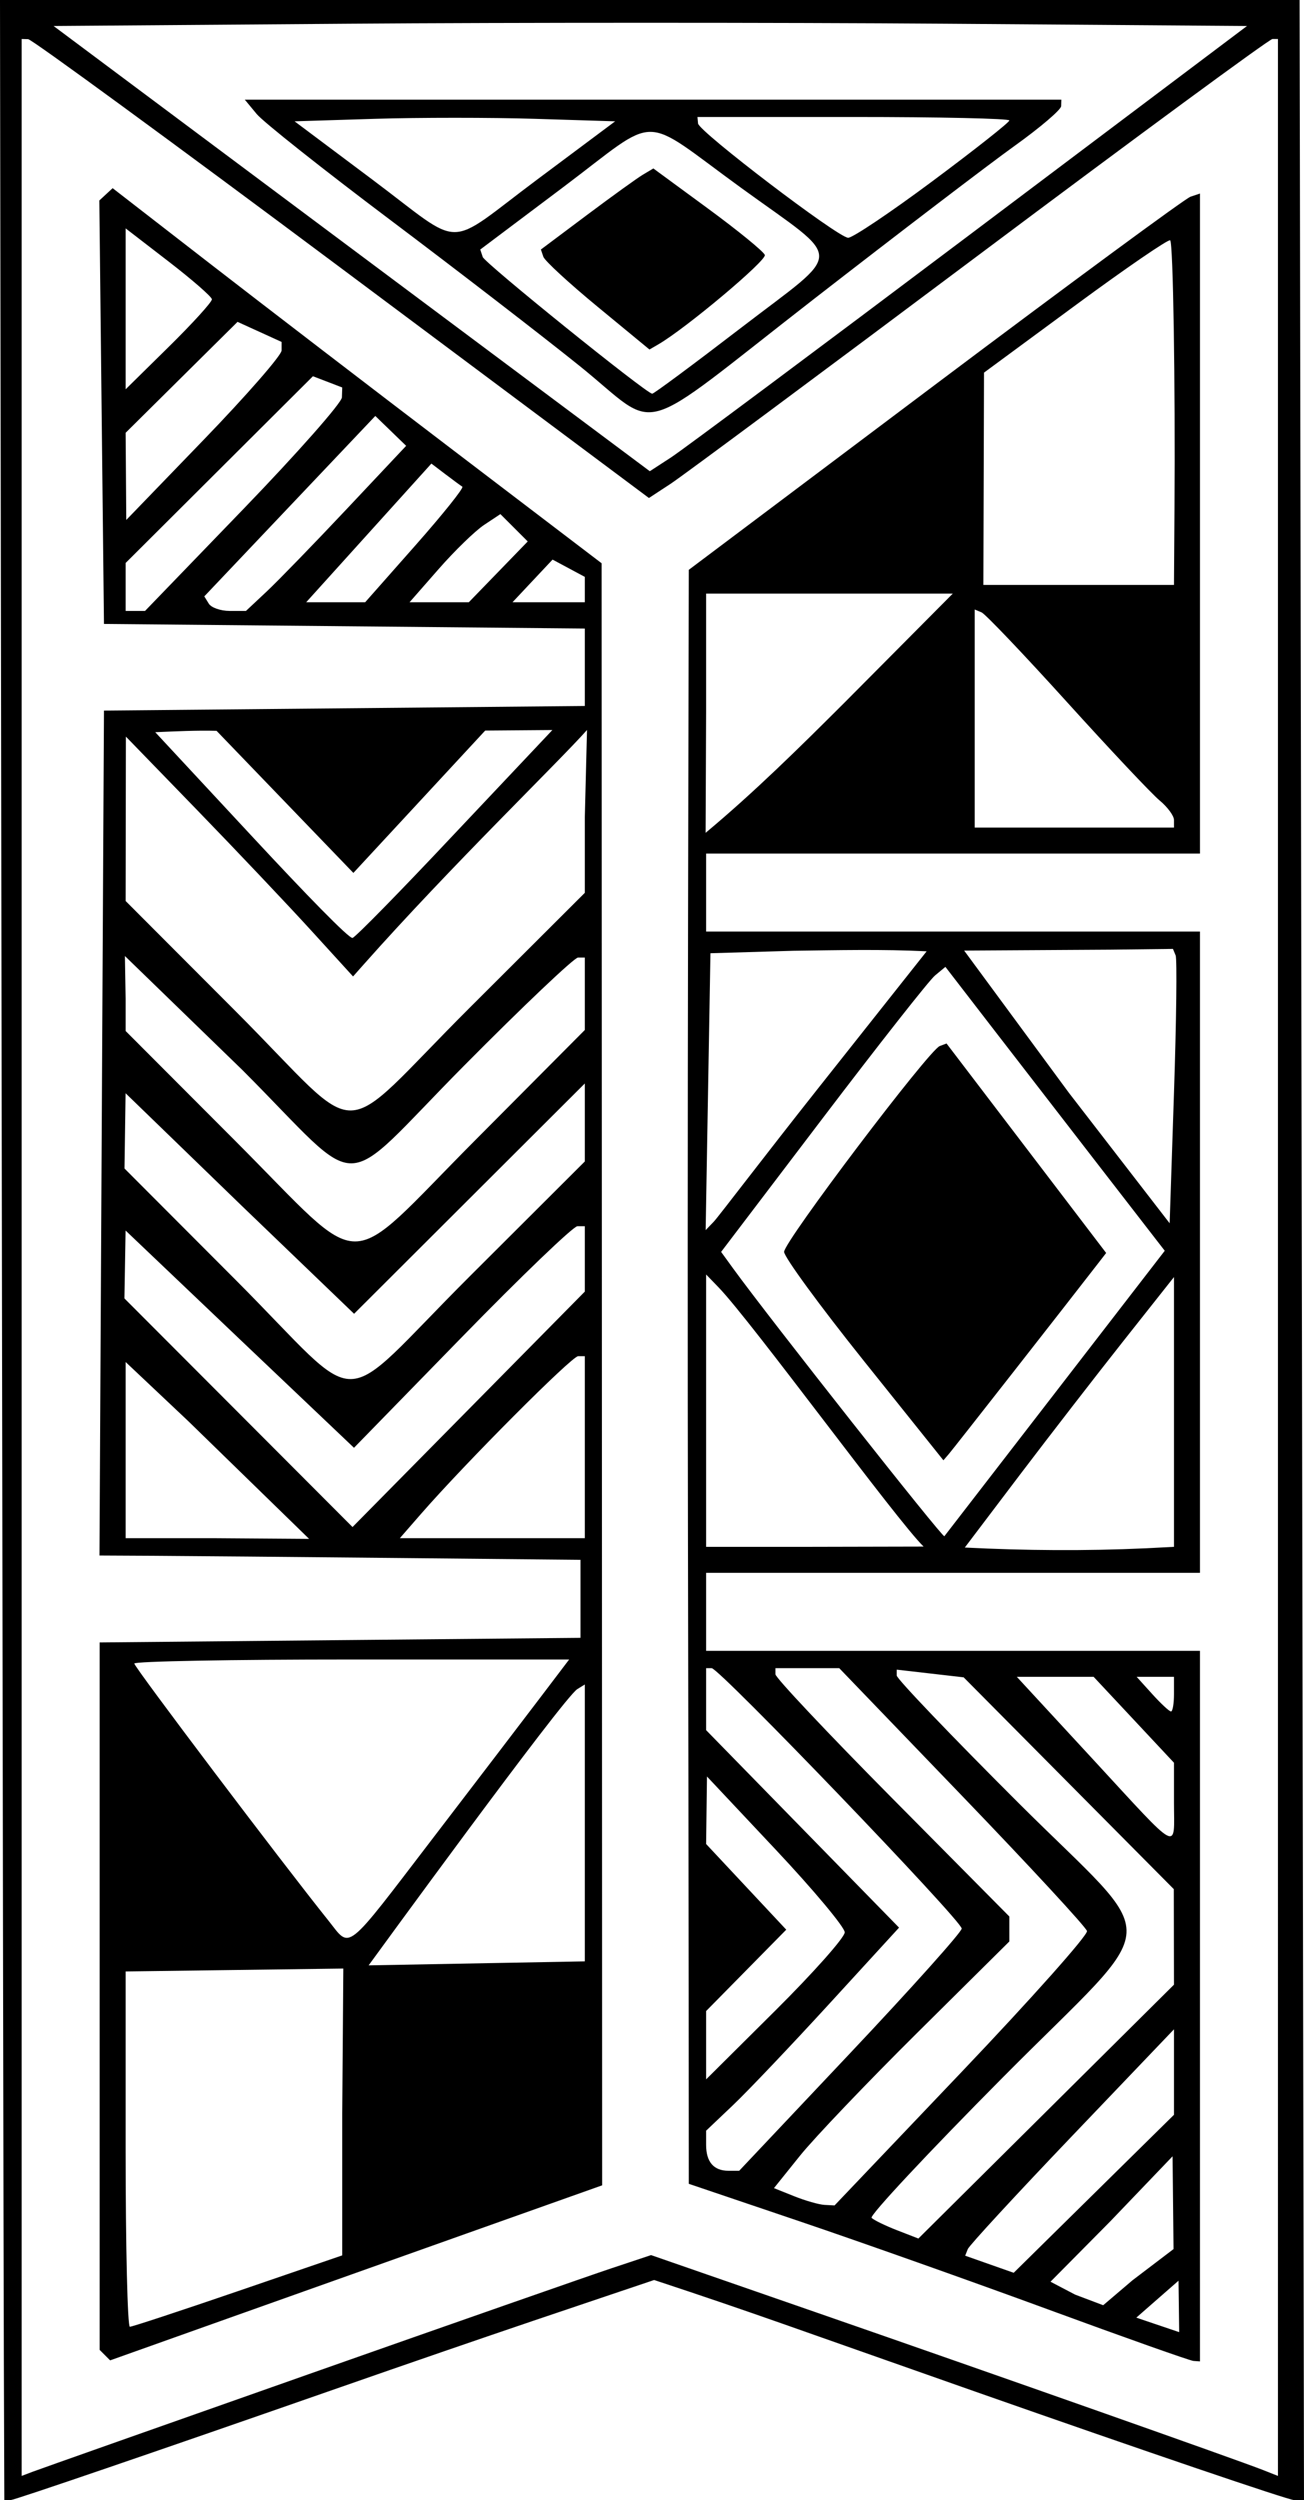 <?xml version="1.0" encoding="UTF-8" standalone="no"?>
<!-- Created with Inkscape (http://www.inkscape.org/) -->

<svg
   version="1.1"
   id="svg1"
   width="150.507"
   height="288.5"
   viewBox="0 0 150.507 288.5"
   sodipodi:docname="maison moyi alt logo style v01.svg"
   inkscape:version="1.3.2 (091e20e, 2023-11-25)"
   xmlns:inkscape="http://www.inkscape.org/namespaces/inkscape"
   xmlns:sodipodi="http://sodipodi.sourceforge.net/DTD/sodipodi-0.dtd"
   xmlns="http://www.w3.org/2000/svg"
   xmlns:svg="http://www.w3.org/2000/svg">
  <defs
     id="defs1" />
  <sodipodi:namedview
     id="namedview1"
     pagecolor="#505050"
     bordercolor="#eeeeee"
     borderopacity="1"
     inkscape:showpageshadow="0"
     inkscape:pageopacity="0"
     inkscape:pagecheckerboard="0"
     inkscape:deskcolor="#505050"
     inkscape:zoom="2.0992233"
     inkscape:cx="46.683934"
     inkscape:cy="162.44104"
     inkscape:current-layer="g1" />
  <g
     inkscape:groupmode="layer"
     inkscape:label="Image"
     id="g1"
     transform="translate(-436.5,-339.5)">
    <path
       style="fill:#000000"
       d="m 436.943,611.75 c -0.031,-8.938 -0.144,-73.85 -0.25,-144.25 L 436.5,339.5 h 75 75 l 0.253,144.25 0.253,144.25 h -1.151 c -0.633,0 -17.172,-5.626 -36.753,-12.502 C 527.175,607.797 523.618,606.443 512,602.605 c -8.05,2.73 -16.916,5.635 -37.703,12.892 -19.688,6.874 -36.135,12.499 -36.547,12.5 L 437,628 Z M 472,613.518 c 16.775,-5.909 32.558,-11.428 35.073,-12.265 l 4.573,-1.522 18.927,6.566 c 20.774,7.207 48.923,17.134 51.677,18.224 l 1.75,0.693 V 484.607 344 h -0.633 c -0.348,0 -15.558,11.181 -33.8,24.846 -18.242,13.665 -34.292,25.583 -35.667,26.484 l -2.5,1.638 -35.45,-26.464 C 456.453,355.948 440.163,344.03 439.75,344.019 L 439,344 v 140.607 140.607 l 1.25,-0.476 c 0.688,-0.262 14.975,-5.311 31.75,-11.219 z M 448.606,611.273 448,610.667 V 569.849 529.032 L 475.75,528.766 503.5,528.5 V 524 519.5 L 482,519.284 c -11.825,-0.119 -24.317,-0.231 -27.76,-0.25 L 447.981,519 448.24,470.25 448.5,421.5 476.25,421.234 504,420.968 V 416.5 412.032 L 476.25,411.766 448.5,411.5 l -0.268,-24.432 -0.268,-24.432 0.768,-0.711 0.768,-0.711 11.151,8.643 c 6.133,4.754 18.832,14.493 28.22,21.643 l 17.069,13 0.03,93.59 0.03,93.59 -15.75,5.596 c -8.662,3.078 -21.44,7.623 -28.394,10.1 l -12.644,4.503 z M 463.989,603.882 476,599.764 v -16.382 l 0.126,-16.719 L 451,567 v 20.5 c 0,11.275 0.22,20.5 0.489,20.5 0.269,0 5.894,-1.853 12.5,-4.118 z M 504,565.834 v -16.393 -15.559 l -0.862,0.533 c -1.621,1.002 -24.091,31.881 -24.091,31.881 z m -17.397,-14.393 c 4.893,-6.393 10.403,-13.607 12.243,-16.032 L 502.192,531 H 477.096 C 463.293,531 452,531.21 452,531.466 c 0,0.415 17.013,22.938 22.399,29.654 2.636,3.287 1.726,4.009 12.204,-9.679 z M 458.25,503.514 451,496.672 V 506.836 517 h 10 l 11.179,0.084 L 458.25,503.514 Z M 504,506.5 V 496 h -0.773 c -0.735,0 -13.069,12.382 -18.18,18.25 L 482.651,517 H 493.326 504 Z m 0,-21.728 V 481 h -0.855 c -0.47,0 -6.465,5.753 -13.321,12.785 l -12.466,12.785 -12.929,-12.283 -13.434,-12.788 -0.135,7.833 13.164,13.192 13.164,13.192 13.406,-13.585 L 504,488.545 Z M 490.737,486.764 504,473.528 v -4.5 -4.5 l -13.316,13.289 -13.316,13.289 -12.934,-12.43 -13.439,-13.02 -0.126,8.685 12.801,12.83 c 15.297,15.331 11.236,15.392 27.067,-0.406 z M 491.25,471.177 504,458.356 V 454.178 450 h -0.787 c -0.433,0 -6.361,5.625 -13.173,12.5 -14.81,14.946 -11.202,14.876 -25.54,0.5 l -13.584,-13.179 0.084,4.915 v 3.736 l 12.736,12.764 c 15.334,15.369 12.165,15.375 27.514,-0.059 z M 490.737,455.764 504,442.528 v -8.764 l 0.253,-10.027 c -3.191,3.609 -15.713,15.716 -25.815,27.103 l -1.189,1.34 -4.867,-5.34 C 469.704,443.903 463.805,437.675 459.272,433 l -8.243,-8.5 -0.014,9.486 -0.014,9.486 12.736,12.764 c 15.22,15.254 11.171,15.325 27.001,-0.472 z M 488.691,436 l 11.567,-12.258 -7.758,0.065 -7.606,8.213 -7.607,8.213 -7.896,-8.199 -7.896,-8.199 c -2.362,-0.062 -4.718,0.061 -7.077,0.158 l 11.378,12.242 c 5.948,6.399 11.015,11.63 11.396,11.5 0.38,-0.13 5.555,-5.411 11.5,-11.736 z M 464.583,398.25 c 6.238,-6.463 11.359,-12.264 11.38,-12.893 l 0.038,-1.143 -1.691,-0.649 -1.691,-0.649 -10.809,10.775 L 451,404.466 V 407.233 410 h 1.12 1.12 z m 2.705,9.5 c 1.319,-1.238 5.479,-5.524 9.244,-9.526 l 6.846,-7.276 -1.78,-1.724 -1.78,-1.724 -9.869,10.41 -9.869,10.41 0.519,0.84 c 0.286,0.462 1.368,0.84 2.405,0.84 h 1.885 z m 17.148,-5.304 c 3.185,-3.605 5.627,-6.657 5.428,-6.783 -0.199,-0.126 -1.085,-0.778 -1.968,-1.448 l -1.605,-1.219 -7.226,8.002 L 471.838,409 h 3.404 3.404 z m 9.574,3.045 3.401,-3.509 -1.578,-1.578 -1.578,-1.578 -1.877,1.245 c -1.032,0.684 -3.391,2.974 -5.243,5.088 L 483.768,409 h 3.42 3.42 z M 504,407.535 v -1.465 l -1.862,-0.997 -1.862,-0.997 -2.312,2.461 L 495.651,409 H 499.826 504 Z m -35,-27.588 v -0.99 l -2.542,-1.158 -2.542,-1.158 -6.458,6.401 -6.458,6.401 0.037,5.029 0.037,5.029 8.963,-9.281 C 464.967,385.114 469,380.492 469,379.947 Z m -8.043,-5.91 c -0.023,-0.296 -2.273,-2.258 -5,-4.361 L 451,365.854 v 9.285 9.285 L 456,379.5 c 2.75,-2.709 4.981,-5.167 4.957,-5.462 z M 557.5,606.012 c -8.8,-3.232 -21.738,-7.819 -28.75,-10.192 L 516,591.505 515.987,569.503 c -0.007,-12.101 -0.045,-35.953 -0.084,-53.003 -0.039,-17.05 -0.034,-49.055 0.013,-71.122 L 516,405.256 544.415,383.906 c 15.628,-11.742 28.903,-21.512 29.5,-21.711 L 575,361.833 V 399.917 438 H 546.5 518 v 4.5 4.5 h 28.5 28.5 v 37 37 H 546.5 518 v 4.5 4.5 h 28.5 28.5 v 41 41 l -0.75,-0.055 c -0.412,-0.03 -7.95,-2.7 -16.75,-5.932 z m 15.101,2.611 -0.077,-5.937 -4.872,4.262 z m -0.764,-20.293 -7.213,7.532 -6.876,6.942 2.83,1.483 3.251,1.23 3.386,-2.882 4.734,-3.598 z M 572,578.607 v -4.932 l -11.75,12.302 c -6.463,6.766 -11.885,12.644 -12.05,13.063 l -0.3,0.761 2.8,0.986 2.8,0.986 9.25,-9.117 9.25,-9.117 z M 571.989,563.013 571.979,557.5 559.851,545.28 547.724,533.059 543.862,532.615 540,532.172 v 0.678 c 0,0.373 6.3,6.966 14,14.651 16.863,16.831 17.08,12.757 -1.688,31.658 -8.628,8.69 -15.474,16.013 -15.213,16.274 0.261,0.261 1.583,0.905 2.938,1.431 l 2.463,0.956 14.75,-14.647 14.75,-14.647 z m -24.489,15.572 c 8.072,-8.479 14.579,-15.791 14.46,-16.25 -0.119,-0.459 -6.602,-7.472 -14.406,-15.584 L 533.364,532 H 529.682 526 v 0.706 c 0,0.388 6.075,6.837 13.5,14.33 l 13.5,13.624 v 1.438 1.438 l -10.571,10.482 c -5.814,5.765 -11.927,12.17 -13.585,14.233 l -3.014,3.751 2.335,0.936 c 1.284,0.515 2.857,0.964 3.496,0.999 L 532.823,594 Z m -12.841,-2.194 C 541.721,568.904 547.5,562.452 547.5,562.051 547.5,561.138 519.518,532 518.641,532 H 518 v 3.577 3.577 l 11.134,11.394 11.134,11.394 -8.039,8.778 c -4.422,4.828 -9.432,10.1 -11.134,11.715 L 518,585.374 v 1.646 c 0,1.963 0.879,2.98 2.575,2.98 h 1.242 z M 534,562.486 c 0,-0.584 -3.578,-4.869 -7.951,-9.523 l -7.951,-8.462 -0.049,3.896 -0.049,3.896 4.624,4.943 4.624,4.943 -4.624,4.695 L 518,571.569 v 3.942 3.942 L 526,571.5 c 4.4,-4.374 8,-8.431 8,-9.014 z m 38,-15.028 v -4.543 L 567.363,537.957 562.726,533 h -4.433 -4.433 l 8.77,9.5 C 572.897,553.622 572,553.147 572,547.457 Z M 572,535 v -2 h -2.155 -2.155 l 1.81,2 c 0.995,1.1 1.965,2 2.155,2 C 571.845,537 572,536.1 572,535 Z M 568.75,518.169 572,518 v -15.566 -15.566 l -5.789,7.316 c -3.184,4.024 -8.582,11 -11.997,15.502 l -6.357,8.395 c 6.964,0.353 13.924,0.406 20.893,0.087 z M 519.415,488.036 518,486.571 V 502.286 518 h 12 l 13.102,-0.03 c -3.061,-2.952 -19.833,-25.949 -23.686,-29.935 z m 38.91,12.132 12.61,-16.333 -7.095,-9.167 c -3.902,-5.042 -9.599,-12.414 -12.659,-16.381 l -5.563,-7.214 -1.205,1 c -0.663,0.55 -6.487,7.951 -12.943,16.446 l -11.739,15.446 1.384,1.908 c 4.196,5.784 24.199,31.137 24.383,30.904 0.119,-0.152 5.891,-7.625 12.827,-16.608 z m -22.132,-3.64 C 531.137,490.21 527,484.554 527,483.959 c 0,-1.192 16.712,-23.282 17.968,-23.75 l 0.782,-0.292 9.211,12.086 9.211,12.086 -0.933,1.206 c -3.884,5.017 -16.68,21.356 -17.201,21.963 l -0.65,0.757 z m -5.229,-31.486 12.49,-15.764 c -5.127,-0.255 -10.254,-0.13 -15.383,-0.062 L 518.5,449.5 l -0.277,15.977 -0.277,15.977 0.938,-0.977 c 0.516,-0.537 5.845,-7.566 12.08,-15.435 z M 572.191,449.75 571.882,449 l -7.191,0.088 -16.909,0.107 12.07,16.387 11.649,15.082 0.5,-15.082 c 0.275,-8.295 0.361,-15.419 0.191,-15.832 z M 533.985,420.566 546.47,408 H 532.235 518 v 13.535 l -0.059,14.071 c 5.63,-4.696 10.858,-9.866 16.045,-15.04 z M 572,434.122 c 0,-0.483 -0.746,-1.495 -1.657,-2.25 C 569.431,431.118 564.613,426 559.635,420.5 554.657,415 550.228,410.35 549.792,410.167 L 549,409.833 V 422.417 435 H 560.5 572 Z M 572.058,398.25 c 0.098,-14.714 -0.156,-30.681 -0.495,-31.019 -0.176,-0.176 -5.084,3.187 -10.905,7.474 L 550.074,382.5 550.037,394.75 550,407 h 11 11 z M 548.414,366.596 580.428,342.5 545.641,342.237 c -19.133,-0.145 -50.125,-0.145 -68.872,0 l -34.085,0.263 34.408,25.689 34.408,25.689 2.45,-1.593 c 1.348,-0.876 16.856,-12.437 34.464,-25.689 z m -45.064,15.094 C 499.032,378.218 489.2,370.64 481.5,364.848 c -7.7,-5.792 -14.618,-11.277 -15.372,-12.189 L 464.755,351 H 511.878 559 l -0.022,0.75 c -0.012,0.412 -2.425,2.471 -5.362,4.575 -2.937,2.104 -13.39,10.079 -23.228,17.723 -21.074,16.373 -17.451,15.349 -27.038,7.642 z m 18.672,-4.354 c 12.023,-9.235 12.017,-7.452 0.052,-16.134 -11.908,-8.64 -9.221,-8.633 -20.634,-0.054 l -9.509,7.148 0.287,0.862 c 0.236,0.707 18.656,15.573 19.553,15.78 0.15,0.035 4.762,-3.386 10.25,-7.601 z m -16.541,-2.432 c -3.29,-2.711 -6.109,-5.307 -6.266,-5.77 l -0.285,-0.841 5.285,-3.959 c 2.907,-2.178 5.827,-4.283 6.489,-4.677 l 1.205,-0.718 6.295,4.62 c 3.462,2.541 6.42,4.954 6.572,5.362 0.234,0.627 -9.117,8.476 -12.296,10.321 l -1.019,0.591 z M 498.5,360.22 l 9,-6.72 -9.25,-0.288 c -5.088,-0.158 -13.412,-0.158 -18.5,0 l -9.25,0.288 9,6.742 c 10.753,8.055 8.179,8.058 19,-0.022 z m 45.635,0.179 c 4.876,-3.63 8.865,-6.78 8.865,-7 C 553,353.18 544.9,353 535,353 h -18 l 0.069,0.75 c 0.085,0.921 16.083,13.107 17.316,13.19 0.487,0.033 4.874,-2.911 9.75,-6.541 z"
       id="path1"
       sodipodi:nodetypes="sscccccsscsscssscsscccssscsscccssccccccccsscccccccccccccsscccssccsccccssscccsccsscsssscccccccccsscccccssscccccccccsccccccccssccccssccccssccsccscsscccsscssccccccssssssccccccccssscccccsscsscccccccsccscsscccccssccccccssscccccsssssccsssssssccsscccccccccccccccccccssssscccccccccsccsscccccccsscccsssssccccssscccsscccsscsscsssscccccsscsscssssccccccccssssccccssscscssscsscsscssssscccsscsscsscsssssssccsscsssssccssssssccssssssccssssssccccsssssscccssssscccssssscscssssssscsssssscssscssscscssscsscssscsssssscs" />
  </g>
</svg>
